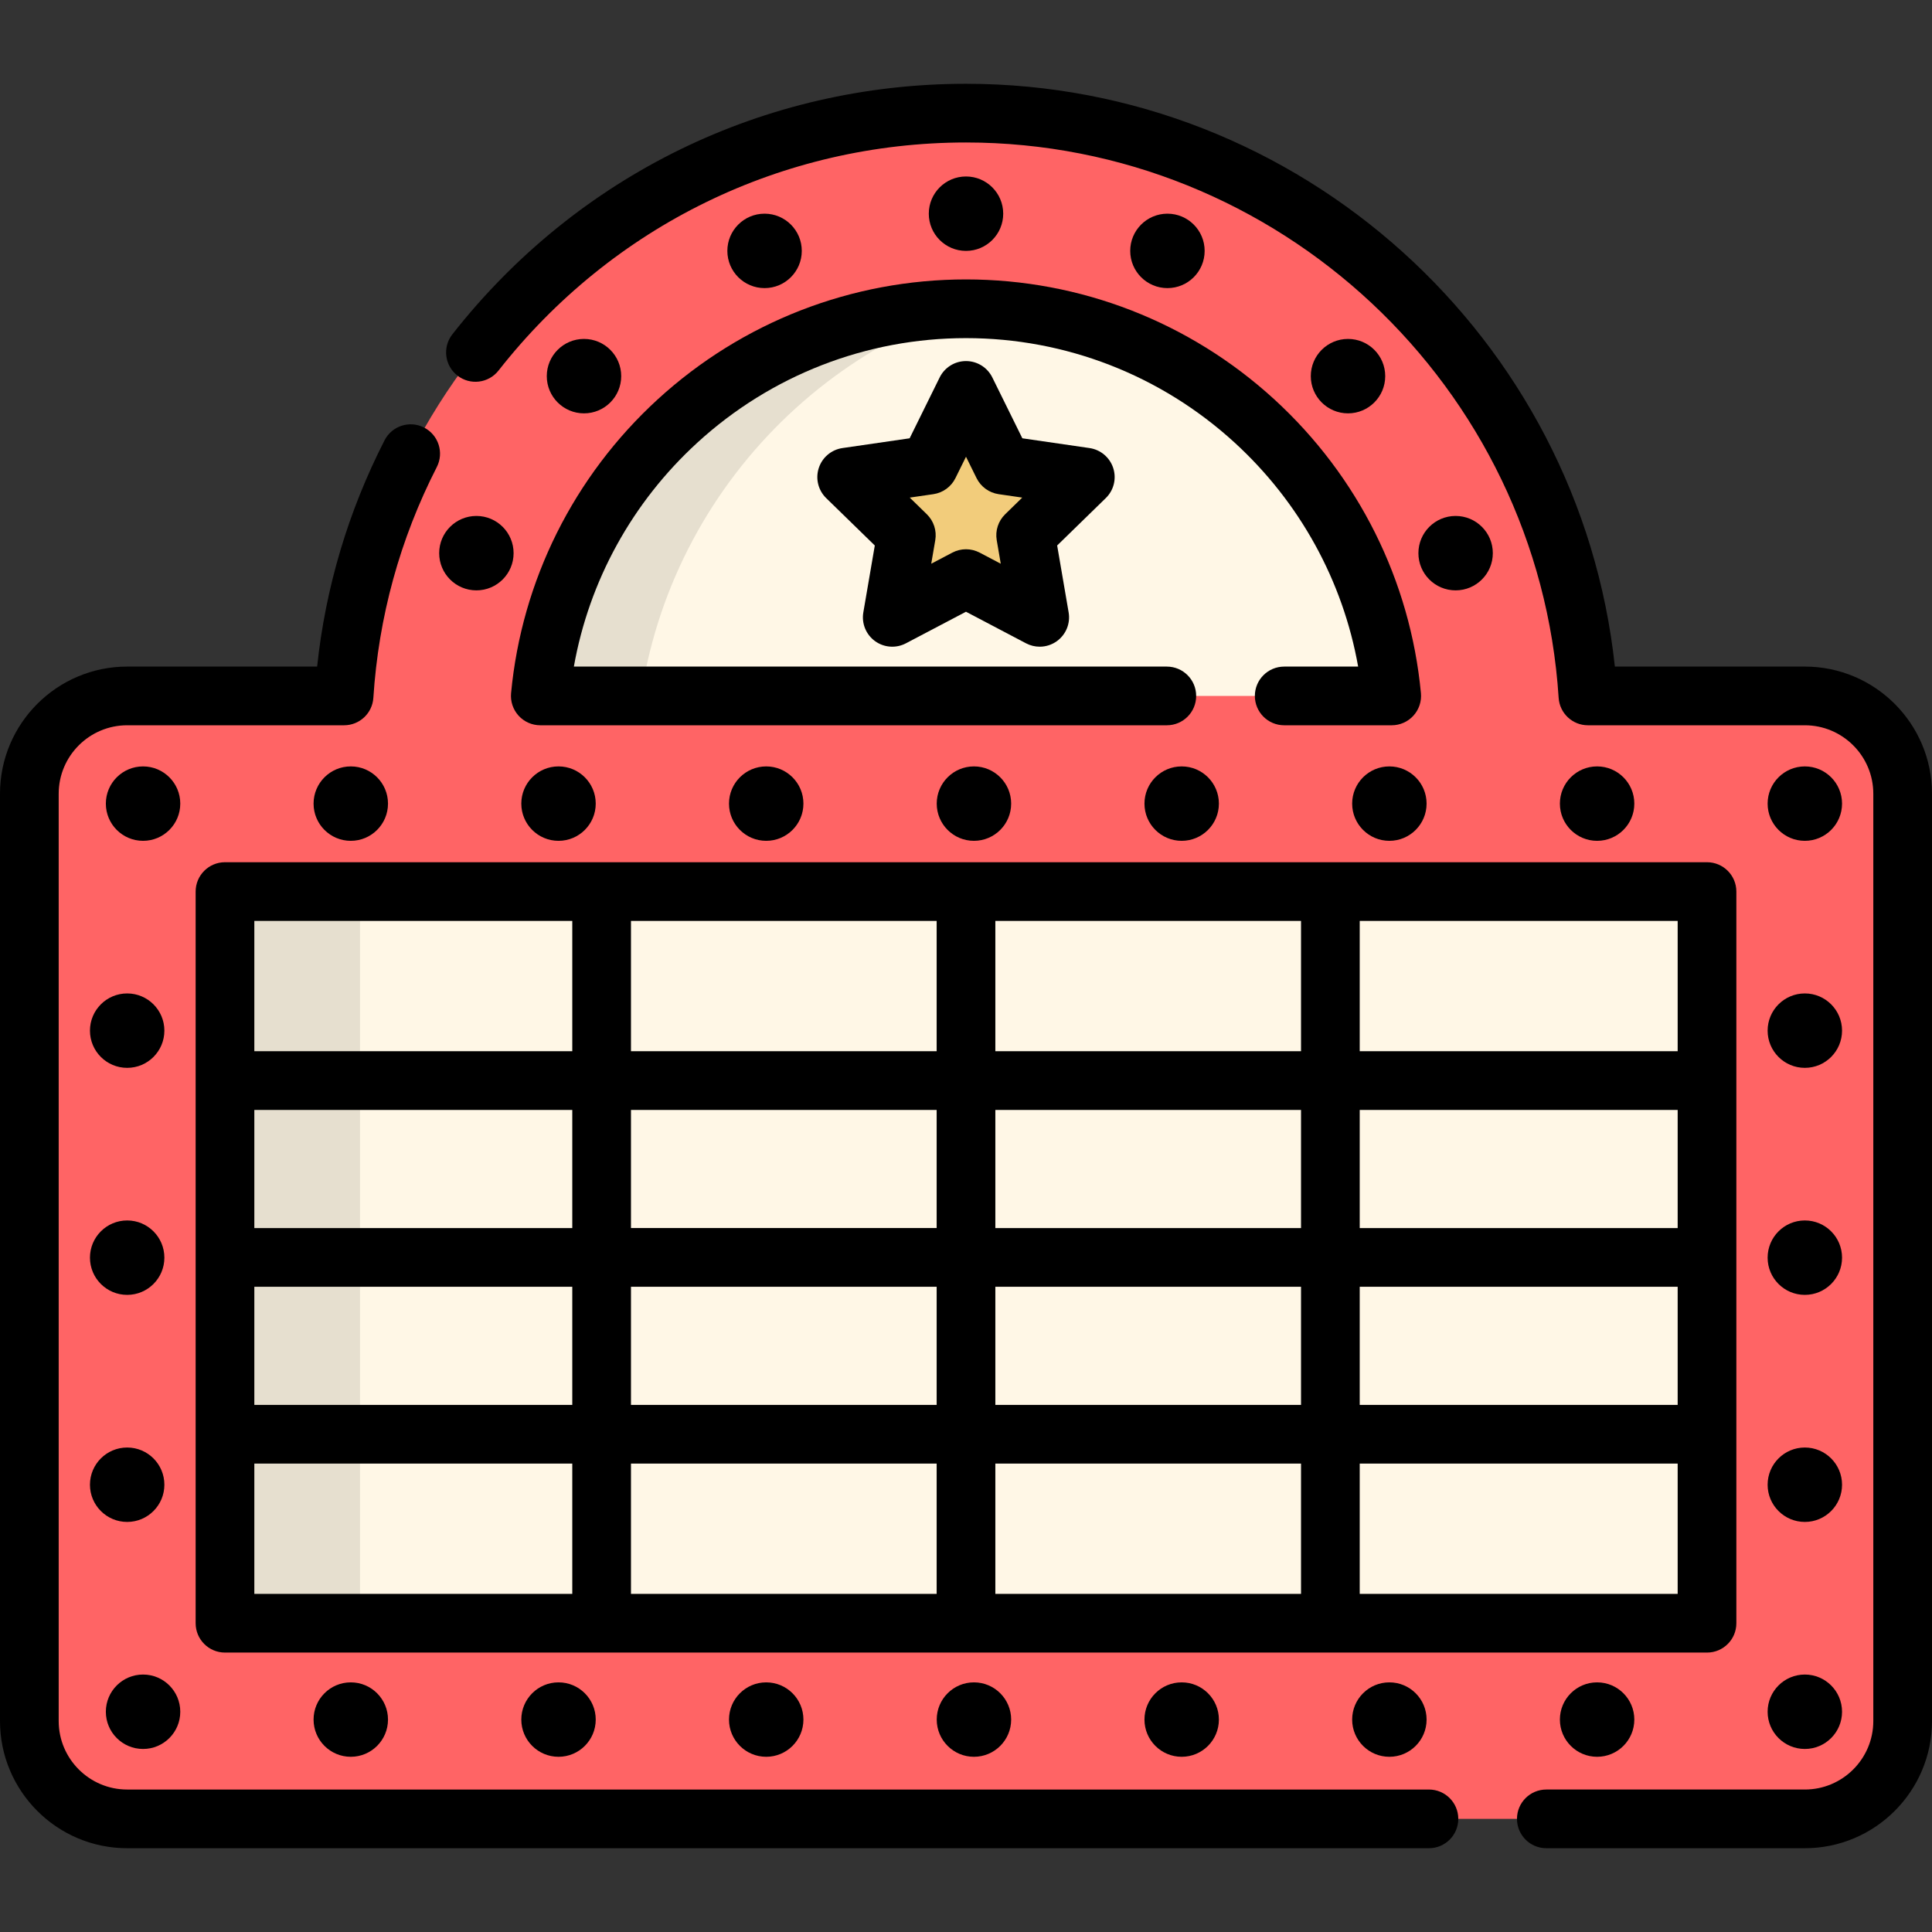 <?xml version="1.0" encoding="iso-8859-1"?>
<!-- Generator: Adobe Illustrator 19.0.0, SVG Export Plug-In . SVG Version: 6.00 Build 0)  -->
<svg version="1.1" id="Layer_1" xmlns="http://www.w3.org/2000/svg" xmlns:xlink="http://www.w3.org/1999/xlink" x="0px" y="0px"
	 viewBox="0 0 512 512" style="enable-background:new 0 0 512 512;" xml:space="preserve">
<rect x="0" y="0" width="512" height="512" fill="#333333" stroke="none"/>
<rect x="43.562" y="228.345" style="fill:#FFF7E6;" width="424.877" height="209.753"/>
<rect x="43.562" y="228.345" style="opacity:0.1;enable-background:new    ;" width="51.847" height="209.753"/>
<path style="fill:#FFF7E6;" d="M256.001,74.714c67.034,0,122.286,51.382,128.46,116.827H127.54
	C133.714,126.095,188.965,74.714,256.001,74.714z"/>
<path style="opacity:0.1;enable-background:new    ;" d="M276.739,76.386c-6.754-1.096-13.68-1.673-20.739-1.673
	c-67.034,0-122.286,51.382-128.461,116.828h41.478C174.541,132.987,219.354,85.698,276.739,76.386z"/>
<path style="fill:#FF6465;" d="M478.3,184.429h-57.483C415.27,98.332,343.474,29.98,256.001,29.98S96.73,98.332,91.183,184.429
	H33.701c-14.317,0-25.924,11.606-25.924,25.924v245.745c0,14.317,11.607,25.924,25.924,25.924h444.6
	c14.318,0,25.924-11.606,25.924-25.924V210.352C504.224,196.035,492.617,184.429,478.3,184.429z M256.001,81.827
	c58.871,0,107.394,45.125,112.816,102.601H143.183C148.605,126.951,197.129,81.827,256.001,81.827z M452.377,430.173H59.624V236.275
	h392.753V430.173z"/>
<polygon style="fill:#F2CC7B;" points="256.001,103.465 265.771,123.264 287.619,126.438 271.81,141.849 275.542,163.608 
	256.001,153.335 236.458,163.608 240.19,141.849 224.381,126.438 246.229,123.264 "/>
<path d="M386.461,482.02c0-4.295-3.481-7.777-7.777-7.777H33.701c-10.005,0-18.147-8.141-18.147-18.147V210.351
	c0-10.005,8.141-18.146,18.147-18.146h57.483c4.101,0,7.497-3.184,7.76-7.277c1.382-21.458,7.041-42.038,16.816-61.163
	c1.955-3.824,0.439-8.51-3.386-10.465c-3.824-1.954-8.509-0.439-10.465,3.386c-9.637,18.857-15.635,38.995-17.867,59.965H33.701
	C15.119,176.65,0,191.769,0,210.351v245.745c0,18.582,15.119,33.701,33.701,33.701h344.984
	C382.979,489.797,386.461,486.316,386.461,482.02z"/>
<path d="M137.431,189.663c1.473,1.62,3.562,2.543,5.752,2.543H309.22c4.296,0,7.777-3.482,7.777-7.777s-3.481-7.777-7.777-7.777
	H152.081c4.035-22.716,15.462-43.54,32.72-59.341c19.512-17.867,44.799-27.706,71.201-27.706c26.401,0,51.687,9.84,71.2,27.705
	c17.258,15.802,28.685,36.625,32.72,59.342h-19.593c-4.296,0-7.777,3.482-7.777,7.777s3.481,7.777,7.777,7.777h28.49
	c2.189,0,4.277-0.923,5.752-2.543c1.473-1.62,2.196-3.785,1.991-5.965c-2.815-29.844-16.614-57.495-38.855-77.86
	C315.317,85.339,286.3,74.05,256.001,74.05c-30.301,0-59.316,11.289-81.704,31.787c-22.241,20.365-36.041,48.016-38.856,77.86
	C135.235,185.878,135.958,188.043,137.431,189.663z"/>
<path d="M460.153,430.173V236.275c0-4.295-3.481-7.777-7.777-7.777H59.624c-4.295,0-7.777,3.482-7.777,7.777v193.898
	c0,4.295,3.482,7.777,7.777,7.777h392.752C456.672,437.95,460.153,434.469,460.153,430.173z M444.599,325.448H360.34v-31.306h84.259
	L444.599,325.448L444.599,325.448z M344.786,325.448h-81.008v-31.306h81.008V325.448z M263.778,278.587v-34.534h81.008v34.534
	H263.778z M248.223,278.587h-81.009v-34.534h81.009V278.587z M248.223,294.141v31.306h-81.009v-31.306H248.223z M151.661,325.448
	h-84.26v-31.306h84.26V325.448z M67.401,341.002h84.26v31.305h-84.26V341.002z M167.215,341.002h81.009v31.305h-81.009V341.002z
	 M248.223,387.861v34.534h-81.009v-34.534L248.223,387.861L248.223,387.861z M263.778,387.861h81.008v34.534h-81.008V387.861z
	 M263.778,372.307v-31.305h81.008v31.305H263.778z M360.34,341.002h84.259v31.305H360.34V341.002z M444.599,278.587H360.34v-34.534
	h84.259L444.599,278.587L444.599,278.587z M151.661,244.053v34.534h-84.26v-34.534L151.661,244.053L151.661,244.053z
	 M67.401,387.861h84.26v34.534h-84.26V387.861z M360.34,422.396v-34.534h84.259v34.534H360.34z"/>
<path d="M409.793,489.797h68.507c18.583,0,33.701-15.119,33.701-33.701V210.351c0-18.582-15.118-33.701-33.701-33.701h-50.344
	c-9.311-87.18-83.473-154.447-171.955-154.447c-53.412,0-103.027,24.2-136.121,66.395c-2.65,3.38-2.059,8.269,1.32,10.919
	c3.379,2.651,8.269,2.059,10.919-1.32c30.126-38.41,75.279-60.44,123.882-60.44c82.752,0,151.739,64.645,157.056,147.171
	c0.263,4.093,3.659,7.277,7.76,7.277h57.482c10.005,0,18.147,8.141,18.147,18.146v245.745c0,10.005-8.141,18.146-18.147,18.146
	h-68.507c-4.296,0-7.777,3.482-7.777,7.777C402.016,486.316,405.497,489.797,409.793,489.797z"/>
<circle cx="33.701" cy="393.468" r="9.861"/>
<circle cx="33.701" cy="333.294" r="9.861"/>
<circle cx="33.701" cy="273.131" r="9.861"/>
<circle cx="37.913" cy="212.967" r="9.861"/>
<circle cx="478.3" cy="453.632" r="9.861"/>
<circle cx="478.3" cy="393.468" r="9.861"/>
<circle cx="478.3" cy="333.294" r="9.861"/>
<circle cx="478.3" cy="273.131" r="9.861"/>
<circle cx="478.3" cy="212.967" r="9.861"/>
<circle cx="423.249" cy="212.967" r="9.862"/>
<circle cx="368.198" cy="212.967" r="9.861"/>
<circle cx="313.157" cy="212.967" r="9.862"/>
<circle cx="258.105" cy="212.967" r="9.862"/>
<circle cx="203.054" cy="212.967" r="9.861"/>
<circle cx="148.013" cy="212.967" r="9.862"/>
<circle cx="92.962" cy="212.967" r="9.862"/>
<circle cx="126.248" cy="146.593" r="9.861"/>
<circle cx="154.764" cy="99.681" r="9.862"/>
<circle cx="202.619" cy="66.489" r="9.862"/>
<circle cx="385.753" cy="146.593" r="9.861"/>
<circle cx="357.237" cy="99.681" r="9.861"/>
<circle cx="309.382" cy="66.489" r="9.862"/>
<circle cx="256.001" cy="56.629" r="9.861"/>
<circle cx="37.913" cy="453.632" r="9.861"/>
<circle cx="423.249" cy="455.705" r="9.862"/>
<circle cx="368.198" cy="455.705" r="9.862"/>
<circle cx="313.157" cy="455.705" r="9.862"/>
<circle cx="258.105" cy="455.705" r="9.862"/>
<circle cx="203.054" cy="455.705" r="9.861"/>
<circle cx="148.013" cy="455.705" r="9.862"/>
<circle cx="92.962" cy="455.705" r="9.862"/>
<path d="M295.014,124.034c-0.915-2.815-3.348-4.867-6.279-5.293l-17.801-2.587l-7.962-16.132c-1.311-2.655-4.014-4.335-6.974-4.335
	s-5.664,1.681-6.974,4.335l-7.962,16.132l-17.801,2.587c-2.929,0.425-5.364,2.477-6.279,5.293s-0.151,5.906,1.967,7.972
	l12.882,12.556l-3.04,17.73c-0.501,2.917,0.699,5.866,3.093,7.606c2.394,1.739,5.568,1.97,8.19,0.591l15.921-8.371l15.922,8.371
	c1.139,0.598,2.381,0.893,3.618,0.893c1.613,0,3.218-0.501,4.572-1.486c2.395-1.74,3.595-4.688,3.093-7.606l-3.041-17.73
	l12.882-12.556C295.167,129.94,295.929,126.85,295.014,124.034z M266.38,136.279c-1.833,1.787-2.669,4.361-2.236,6.884l1.068,6.228
	l-5.594-2.941c-2.267-1.19-4.972-1.191-7.238,0l-5.593,2.94l1.067-6.228c0.433-2.523-0.403-5.097-2.236-6.883l-4.525-4.411
	l6.253-0.908c2.533-0.368,4.723-1.959,5.856-4.255l2.797-5.667l2.797,5.667c1.133,2.295,3.322,3.886,5.856,4.255l6.253,0.908
	L266.38,136.279z"/>
<g>
</g>
<g>
</g>
<g>
</g>
<g>
</g>
<g>
</g>
<g>
</g>
<g>
</g>
<g>
</g>
<g>
</g>
<g>
</g>
<g>
</g>
<g>
</g>
<g>
</g>
<g>
</g>
<g>
</g>
</svg>
